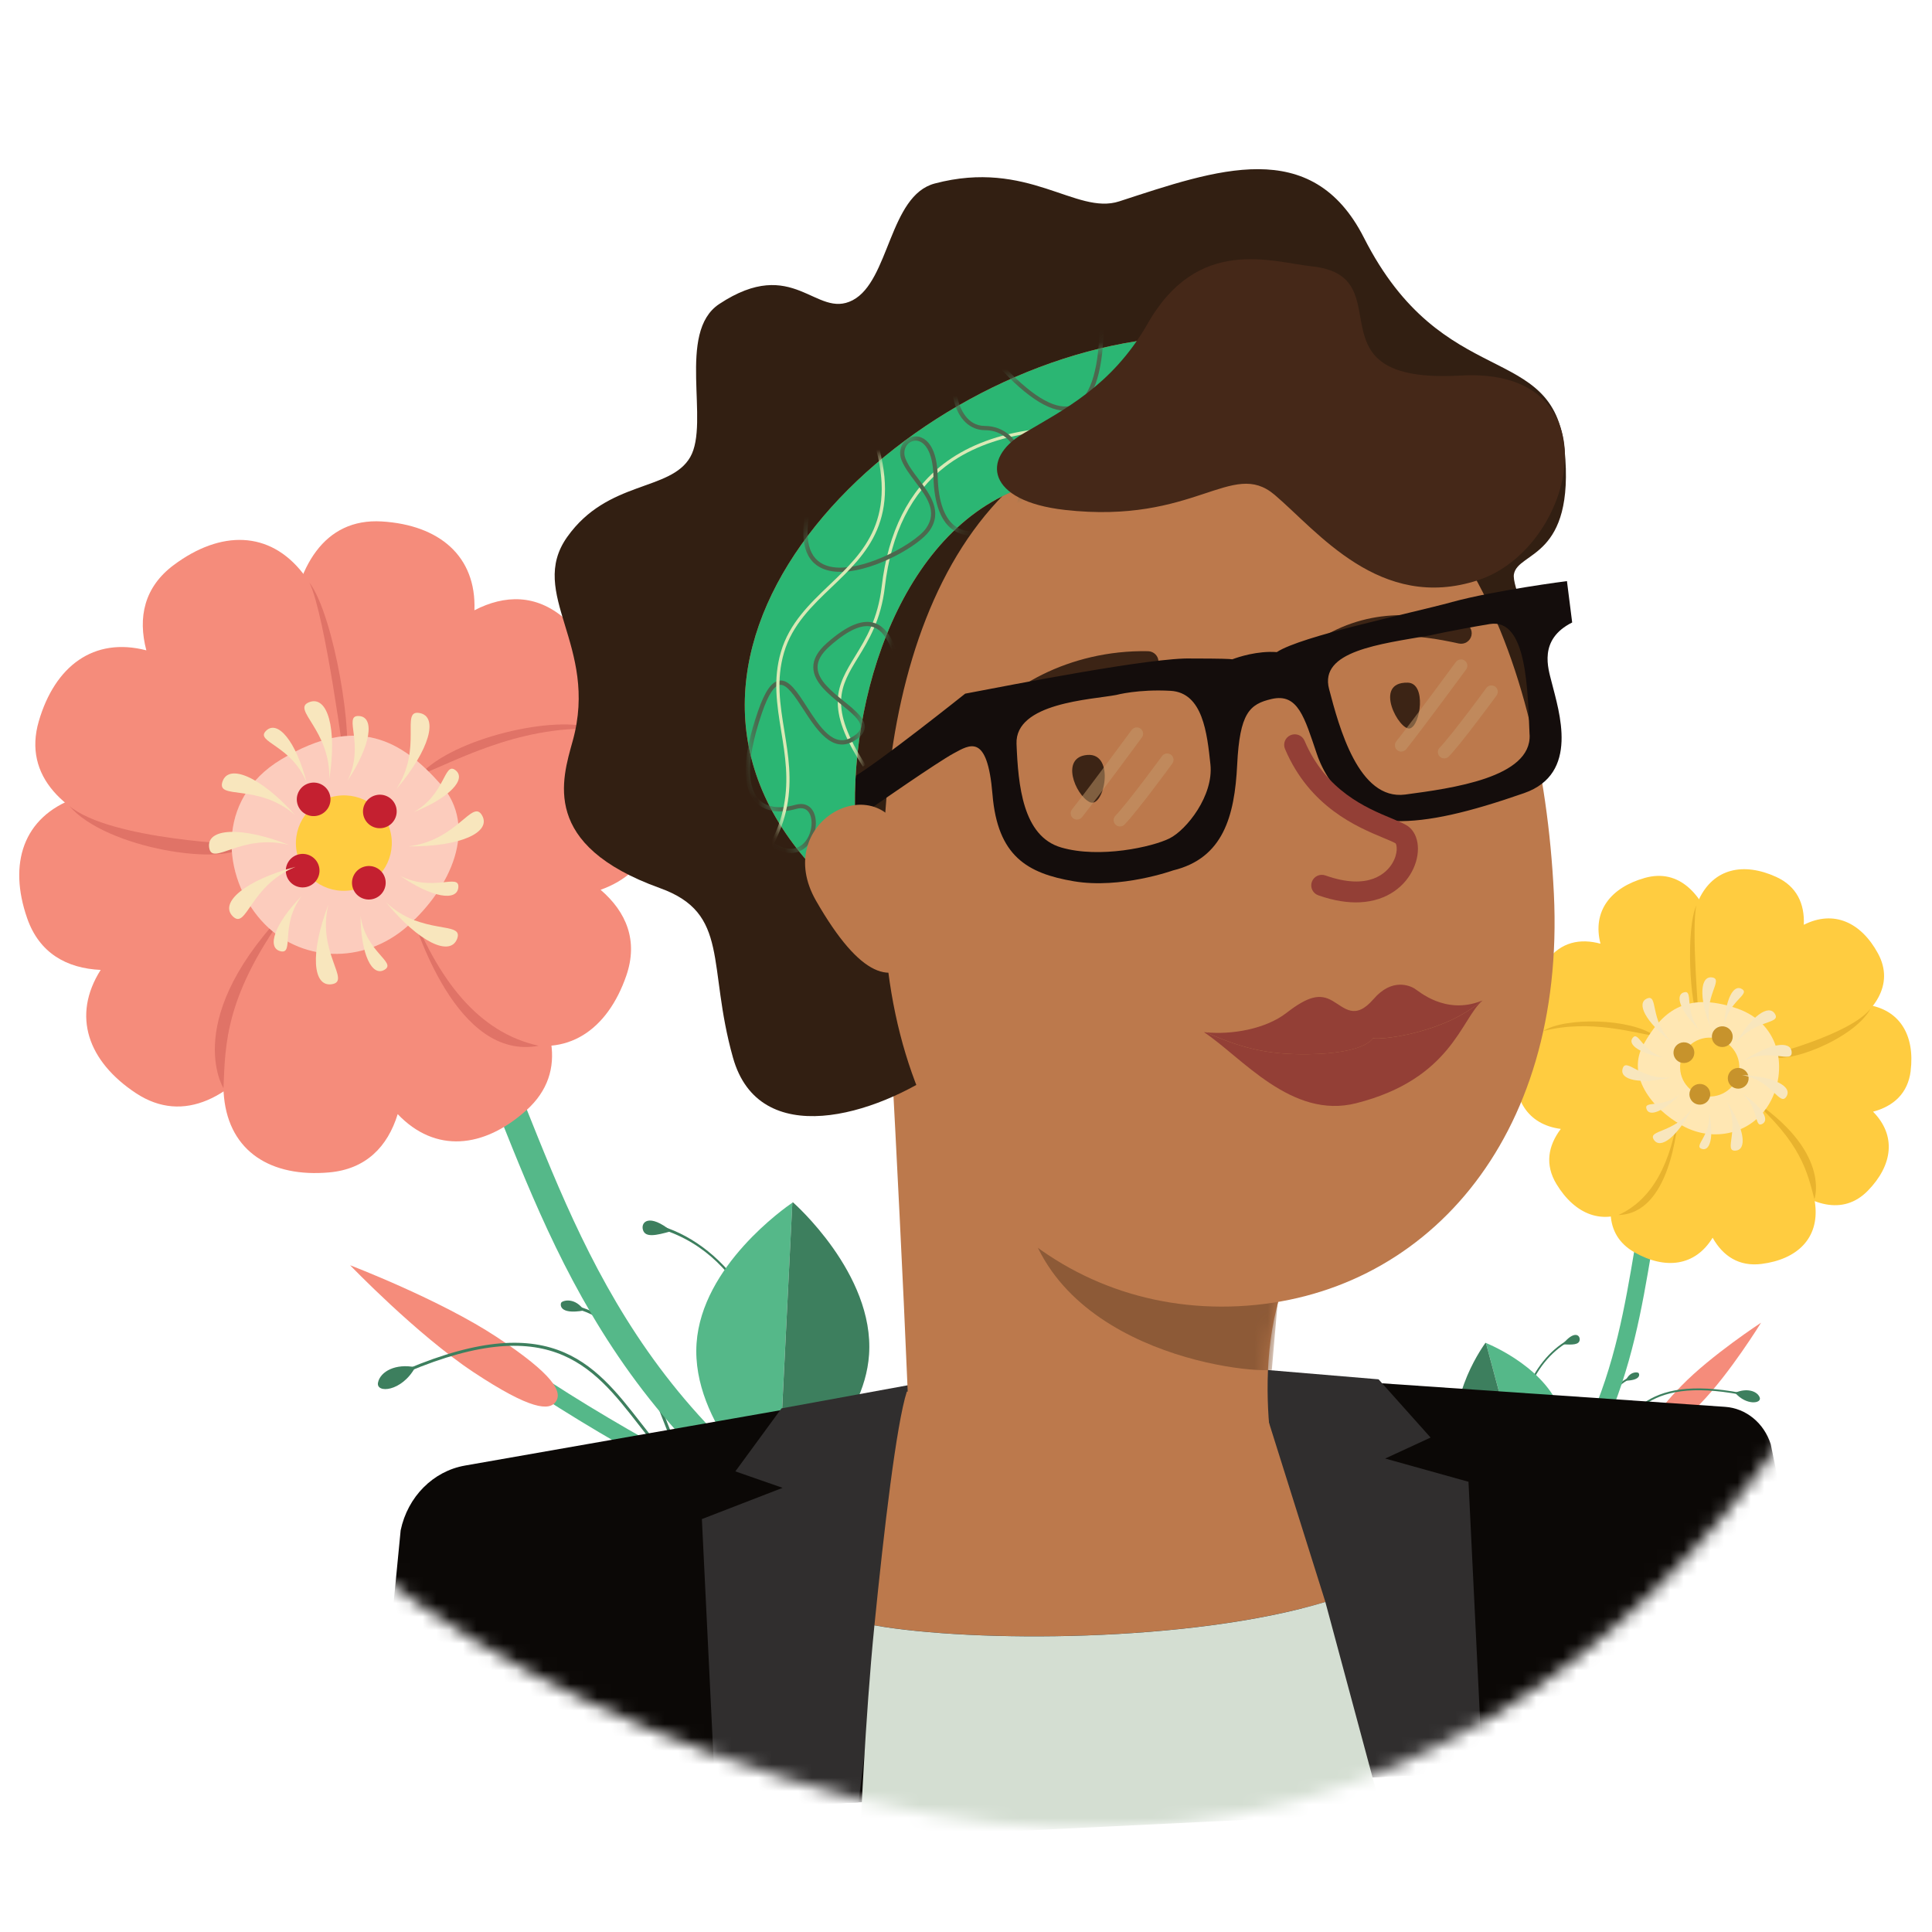 <svg width="144" height="144" viewBox="0 0 144 144" fill="none" xmlns="http://www.w3.org/2000/svg">
<g clip-path="url(#clip0_2_1609)">
<path d="M57.864 107.45C57.864 107.45 57.842 107.456 57.829 107.452C57.769 107.448 57.723 107.394 57.731 107.336C58.236 101.192 55.82 93.655 49.313 91.614C49.257 91.598 49.225 91.536 49.242 91.48C49.263 91.424 49.321 91.393 49.377 91.409C54.015 92.864 58.677 98.471 57.945 107.354C57.941 107.402 57.908 107.439 57.864 107.45Z" fill="#3D7F5E"/>
<path d="M60.146 114.392C60.024 114.424 59.89 114.421 59.759 114.373C54.332 112.395 44.249 106.883 37.742 102.34C37.452 102.138 37.382 101.738 37.585 101.449C37.788 101.161 38.191 101.089 38.481 101.294C44.916 105.786 54.861 111.225 60.201 113.171C60.537 113.294 60.705 113.661 60.584 113.994C60.508 114.198 60.341 114.34 60.142 114.393L60.146 114.392Z" fill="#55B889"/>
<path d="M49.789 109.528C49.502 109.412 46.223 108.138 43.872 109.477C41.407 110.877 40.894 114.608 40.894 114.608C40.894 114.608 40.969 114.639 41.104 114.689" fill="#55B889"/>
<path d="M49.788 109.528L49.811 109.538C49.811 109.538 49.294 113.27 46.833 114.669C44.731 115.864 41.893 114.978 41.104 114.689" fill="#3D7F5E"/>
<path d="M37.046 99.669C41.281 102.472 41.919 103.736 41.437 104.459C40.955 105.182 39.534 105.08 35.299 102.278C31.064 99.475 26.096 94.305 26.096 94.305C26.096 94.305 32.808 96.867 37.046 99.669Z" fill="#F58C7B"/>
<path d="M59.059 89.642C58.511 90.014 52.317 94.348 51.918 100.116C51.5 106.155 57.591 111.478 57.591 111.478C57.591 111.478 57.738 111.38 57.989 111.196" fill="#55B889"/>
<path d="M59.057 89.642C59.084 89.624 59.1 89.612 59.1 89.612C59.1 89.612 65.192 94.934 64.774 100.973C64.419 106.123 59.443 110.13 57.992 111.195" fill="#3D7F5E"/>
<path d="M54.526 112.152L53.635 111.926C53.007 111.767 52.473 111.403 52.004 110.897C50.236 109.571 48.911 107.87 47.618 106.211C44.126 101.724 40.827 97.487 29.291 102.737C29.238 102.758 29.173 102.736 29.147 102.684C29.121 102.629 29.148 102.567 29.2 102.541C40.895 97.222 44.243 101.525 47.788 106.08C48.886 107.493 50.008 108.935 51.412 110.145C50.644 109.001 50.046 107.456 49.428 105.865C48.004 102.181 46.388 98.008 42.25 97.416C42.192 97.407 42.15 97.352 42.159 97.295C42.167 97.238 42.223 97.196 42.284 97.203C46.549 97.813 48.19 102.05 49.637 105.791C50.393 107.74 51.118 109.616 52.152 110.74C52.637 111.101 53.155 111.434 53.713 111.729L54.527 112.156L54.526 112.152Z" fill="#3D7F5E"/>
<path d="M30.951 101.906C29.947 103.75 27.998 103.874 28.176 103.044C28.351 102.214 29.498 101.609 30.951 101.906Z" fill="#3D7F5E"/>
<path d="M43.539 97.674C41.594 98.024 41.762 97.169 41.837 97.082C41.975 96.916 42.866 96.681 43.539 97.674Z" fill="#3D7F5E"/>
<path d="M71.246 120.907C71.029 120.964 70.789 120.949 70.566 120.852C48.374 111.058 42.198 95.608 37.239 83.195C33.952 74.972 31.116 67.872 24.503 64.195C24.009 63.918 23.832 63.295 24.11 62.799C24.389 62.306 25.016 62.129 25.514 62.404C32.76 66.434 35.726 73.849 39.156 82.433C44.229 95.129 49.983 109.52 71.409 118.976C71.931 119.206 72.162 119.811 71.929 120.331C71.799 120.627 71.541 120.829 71.25 120.906L71.246 120.907Z" fill="#55B889"/>
<path d="M2.026 68.444C2.927 71.029 4.951 72.173 7.503 72.292C5.336 75.713 6.554 79.11 10.126 81.474C17.311 86.229 24.744 73.004 25.604 62.905C6.483 54.569 -0.813 60.306 2.026 68.444Z" fill="#F58C7B"/>
<path d="M42.046 46.074C39.96 44.292 37.634 44.313 35.361 45.486C35.514 41.451 32.741 39.127 28.458 38.866C19.834 38.349 20.066 53.481 24.417 62.628C45.187 60.276 48.614 51.678 42.049 46.069L42.046 46.074Z" fill="#F58C7B"/>
<path d="M24.529 87.385C27.27 87.145 28.892 85.475 29.642 83.041C32.431 85.964 36.048 85.613 39.237 82.749C45.657 76.978 34.629 66.59 25.004 63.299C12.121 79.709 15.893 88.144 24.526 87.386L24.529 87.385Z" fill="#F58C7B"/>
<path d="M12.959 42.106C10.751 43.748 10.259 46.012 10.907 48.472C6.983 47.455 4.089 49.646 2.892 53.754C0.483 62.015 15.372 65.049 25.31 62.791C27.588 42.115 19.912 36.934 12.959 42.106Z" fill="#F58C7B"/>
<path d="M46.682 72.716C47.575 70.122 46.697 67.981 44.765 66.32C48.585 64.952 49.737 61.522 48.397 57.468C45.701 49.308 31.667 55.176 24.731 62.615C34.579 80.927 43.865 80.882 46.682 72.716Z" fill="#F58C7B"/>
<path d="M21.716 67.458C13.351 75.851 16.657 81.108 16.657 81.108C16.798 77.774 16.744 74.115 21.716 67.458Z" fill="#E07367"/>
<path d="M5.172 60.077C8.277 62.643 18.385 62.963 18.385 62.963C16.936 64.647 7.919 63.282 5.172 60.077Z" fill="#E07367"/>
<path d="M23.061 43.419C24.248 45.834 25.701 57.056 25.701 57.056C26.417 55.222 24.931 45.916 23.061 43.419Z" fill="#E07367"/>
<path d="M44.342 54.32C38.449 54.105 33.674 56.896 31.308 57.749C33.731 55.029 41.434 53.226 44.342 54.32Z" fill="#E07367"/>
<path d="M30.403 67.243C32.635 73.101 35.681 76.963 40.151 77.945C34.061 79.102 30.986 69.21 30.403 67.243Z" fill="#E07367"/>
<path d="M32.845 58.451C35.699 61.659 33.584 66.201 30.353 69.049C27.121 71.898 22.315 71.803 19.461 68.592C16.607 65.384 15.972 59.604 20.952 56.606C26.656 53.174 29.991 55.24 32.84 58.449L32.845 58.451Z" fill="#FCCCBD"/>
<path d="M26.539 66.276C28.448 65.771 29.588 63.823 29.085 61.925C28.583 60.027 26.629 58.898 24.72 59.403C22.811 59.909 21.671 61.856 22.174 63.754C22.676 65.652 24.63 66.781 26.539 66.276Z" fill="#FFCC40"/>
<path d="M23.697 60.787C24.368 60.609 24.769 59.925 24.592 59.258C24.416 58.59 23.729 58.194 23.058 58.371C22.387 58.549 21.986 59.233 22.163 59.9C22.34 60.567 23.026 60.964 23.697 60.787Z" fill="#C42030"/>
<path d="M22.878 66.102C23.549 65.924 23.949 65.239 23.773 64.572C23.596 63.906 22.909 63.509 22.239 63.686C21.568 63.864 21.167 64.548 21.344 65.215C21.52 65.882 22.207 66.279 22.878 66.102Z" fill="#C42030"/>
<path d="M28.631 61.689C29.302 61.512 29.702 60.827 29.526 60.16C29.349 59.493 28.662 59.097 27.991 59.274C27.321 59.452 26.92 60.136 27.096 60.803C27.273 61.47 27.96 61.867 28.631 61.689Z" fill="#C42030"/>
<path d="M27.811 67.004C28.482 66.827 28.883 66.142 28.706 65.475C28.53 64.808 27.843 64.412 27.172 64.589C26.501 64.767 26.101 65.451 26.277 66.118C26.454 66.785 27.141 67.182 27.811 67.004Z" fill="#C42030"/>
<path d="M21.99 60.741C19.401 57.862 17.028 56.885 16.579 58.269C16.13 59.652 19.21 58.344 21.99 60.741Z" fill="#F8E6BD"/>
<path d="M24.543 58.076C25.142 54.256 24.403 51.805 23.043 52.337C21.684 52.869 24.647 54.407 24.543 58.076Z" fill="#F8E6BD"/>
<path d="M22.859 58.334C22.06 55.24 20.691 53.621 19.831 54.468C18.972 55.313 21.731 55.515 22.859 58.334Z" fill="#F8E6BD"/>
<path d="M25.899 58.203C27.664 55.523 27.951 53.423 26.742 53.367C25.534 53.31 27.237 55.475 25.899 58.203Z" fill="#F8E6BD"/>
<path d="M21.548 62.98C17.939 61.559 15.372 61.741 15.59 63.175C15.808 64.609 17.98 62.072 21.548 62.98Z" fill="#F8E6BD"/>
<path d="M22.029 64.607C18.275 65.612 16.318 67.282 17.356 68.303C18.395 69.324 18.617 65.999 22.029 64.607Z" fill="#F8E6BD"/>
<path d="M24.474 67.43C23.092 71.046 23.306 73.597 24.747 73.356C26.187 73.112 23.611 70.998 24.474 67.43Z" fill="#F8E6BD"/>
<path d="M28.776 67.258C31.233 70.246 33.559 71.329 34.073 69.968C34.587 68.606 31.451 69.777 28.776 67.258Z" fill="#F8E6BD"/>
<path d="M30.432 63.084C34.317 63.121 36.652 62.033 35.928 60.772C35.205 59.511 34.094 62.651 30.432 63.084Z" fill="#F8E6BD"/>
<path d="M29.535 58.827C32.048 55.87 32.7 53.392 31.26 53.142C29.819 52.893 31.543 55.746 29.535 58.827Z" fill="#F8E6BD"/>
<path d="M22.49 66.776C20.471 68.837 19.854 70.641 20.907 70.899C21.96 71.157 20.837 68.956 22.49 66.776Z" fill="#F8E6BD"/>
<path d="M26.874 68.251C26.89 71.125 27.728 72.834 28.661 72.281C29.594 71.729 27.235 70.956 26.874 68.251Z" fill="#F8E6BD"/>
<path d="M29.818 65.271C32.185 66.908 34.073 67.211 34.162 66.134C34.247 65.058 32.246 66.528 29.818 65.271Z" fill="#F8E6BD"/>
<path d="M30.822 60.538C33.504 59.468 34.803 58.066 33.947 57.404C33.09 56.742 33.219 59.21 30.822 60.538Z" fill="#F8E6BD"/>
<path d="M72.406 120.271C72.369 120.281 72.327 120.272 72.299 120.241C69.204 116.925 66.853 117.445 64.584 117.948C63.323 118.227 62.132 118.491 60.853 118.121C58.9 117.557 58.105 116.369 57.78 115.468C57.427 114.493 57.539 113.664 57.545 113.627C57.553 113.567 57.609 113.528 57.667 113.537C57.728 113.544 57.766 113.6 57.758 113.657C57.76 113.665 57.648 114.477 57.983 115.403C58.432 116.639 59.416 117.483 60.912 117.913C62.14 118.266 63.304 118.008 64.535 117.733C65.681 117.481 66.864 117.219 68.165 117.446C69.631 117.704 71.038 118.57 72.457 120.093C72.496 120.138 72.494 120.205 72.451 120.248C72.438 120.259 72.42 120.267 72.406 120.271Z" fill="#3D7F5E"/>
<path d="M50.038 91.763C48.375 90.406 47.747 91.085 47.922 91.669C48.096 92.254 48.873 92.095 50.038 91.763Z" fill="#3D7F5E"/>
<path d="M67.175 119.33C67.175 119.33 67.157 119.335 67.145 119.334C67.114 119.334 66.419 119.314 66.05 119.185C63.682 118.347 62.733 116.413 61.895 114.705C61.139 113.158 60.541 111.938 59.118 111.966C59.059 111.966 59.008 111.921 59.007 111.858C59.008 111.8 59.053 111.748 59.116 111.748C60.675 111.718 61.329 113.057 62.09 114.61C62.911 116.28 63.837 118.173 66.122 118.982C66.457 119.101 67.143 119.119 67.151 119.117C67.21 119.117 67.258 119.167 67.254 119.226C67.251 119.274 67.22 119.318 67.175 119.33Z" fill="#3D7F5E"/>
<path d="M113.806 110.69C113.775 110.691 113.748 110.674 113.739 110.644C112.981 108.161 112.987 105.765 113.749 103.719C114.369 102.052 115.494 100.655 116.829 99.893C116.859 99.876 116.901 99.89 116.922 99.919C116.939 99.952 116.925 99.991 116.896 100.011C114.329 101.474 112.287 105.412 113.866 110.607C113.876 110.641 113.858 110.68 113.821 110.689C113.817 110.689 113.809 110.69 113.806 110.69Z" fill="#3D7F5E"/>
<path d="M113.366 115.184C113.229 115.19 113.088 115.125 113.01 115C112.89 114.816 112.947 114.571 113.132 114.456C116.101 112.579 121.397 107.99 124.693 104.434C124.842 104.275 125.093 104.263 125.256 104.41C125.416 104.558 125.428 104.807 125.279 104.97C121.944 108.566 116.575 113.216 113.557 115.121C113.498 115.158 113.43 115.18 113.362 115.184L113.366 115.184Z" fill="#55B889"/>
<path d="M118.948 110.887C119.107 110.781 120.92 109.582 122.515 110.081C124.187 110.602 124.983 112.784 124.983 112.784C124.983 112.784 124.942 112.813 124.865 112.862" fill="#55B889"/>
<path d="M118.948 110.887L118.937 110.895C118.937 110.895 119.737 113.077 121.405 113.599C122.83 114.045 124.428 113.137 124.868 112.858" fill="#3D7F5E"/>
<path d="M125.348 103.265C123.155 105.513 122.937 106.361 123.321 106.733C123.705 107.104 124.551 106.859 126.744 104.611C128.937 102.362 131.257 98.588 131.257 98.588C131.257 98.588 127.541 101.017 125.348 103.265Z" fill="#F58C7B"/>
<path d="M110.752 100.098C111.129 100.25 115.437 102.053 116.431 105.484C117.471 109.071 114.491 113.086 114.491 113.086C114.491 113.086 114.39 113.045 114.214 112.967" fill="#55B889"/>
<path d="M110.752 100.098L110.72 100.084C110.72 100.084 107.74 104.095 108.78 107.686C109.669 110.747 113.193 112.512 114.21 112.967" fill="#3D7F5E"/>
<path d="M116.431 113.09L116.866 112.724C117.167 112.475 117.436 112.204 117.681 111.923C118.16 111.107 118.352 109.881 118.553 108.606C118.937 106.158 119.374 103.385 121.871 102.456C121.904 102.443 121.943 102.46 121.956 102.494C121.969 102.527 121.952 102.566 121.919 102.579C119.496 103.481 119.065 106.212 118.687 108.622C118.524 109.665 118.364 110.677 118.048 111.465C118.735 110.553 119.227 109.532 119.704 108.538C121.252 105.321 122.708 102.283 130.463 103.96C130.498 103.966 130.522 104.002 130.513 104.041C130.507 104.075 130.47 104.1 130.431 104.09C122.781 102.438 121.344 105.427 119.821 108.593C119.261 109.761 118.683 110.964 117.788 111.997C117.569 112.364 117.294 112.654 116.936 112.831L116.427 113.087L116.431 113.09Z" fill="#3D7F5E"/>
<path d="M129.324 103.81C130.172 104.792 131.364 104.613 131.15 104.135C130.937 103.656 130.164 103.44 129.324 103.81Z" fill="#3D7F5E"/>
<path d="M121.172 102.911C122.39 102.867 122.18 102.373 122.124 102.33C122.017 102.248 121.451 102.223 121.172 102.911Z" fill="#3D7F5E"/>
<path d="M107.537 120.572C107.331 120.582 107.121 120.494 106.991 120.315C106.782 120.033 106.843 119.636 107.127 119.429C118.825 110.908 120.421 101.466 121.826 93.135C122.775 87.502 123.598 82.638 127.447 79.252C127.71 79.019 128.112 79.045 128.346 79.307C128.579 79.568 128.553 79.967 128.29 80.2C124.777 83.289 123.994 87.947 123.082 93.343C121.71 101.486 120 111.62 107.881 120.449C107.778 120.526 107.658 120.566 107.537 120.572Z" fill="#55B889"/>
<path d="M142.412 79.816C142.204 81.494 141.134 82.452 139.606 82.859C141.362 84.639 141.07 86.851 139.222 88.745C135.504 92.557 129.289 85.552 127.45 79.566C137.905 72.023 143.062 74.528 142.408 79.816L142.412 79.816Z" fill="#FFCC40"/>
<path d="M115.329 71.568C116.353 70.218 117.765 69.926 119.29 70.337C118.67 67.922 120.04 66.154 122.593 65.435C127.733 63.991 129.57 73.153 128.136 79.249C115.29 80.556 112.097 75.818 115.329 71.568Z" fill="#FFCC40"/>
<path d="M131.304 94.205C129.618 94.42 128.421 93.625 127.649 92.253C126.346 94.382 124.118 94.649 121.816 93.336C117.186 90.696 122.486 82.976 127.866 79.728C137.788 87.943 136.615 93.526 131.3 94.205L131.304 94.205Z" fill="#FFCC40"/>
<path d="M132.373 65.353C133.921 66.055 134.514 67.356 134.446 68.928C136.681 67.8 138.713 68.744 139.973 71.062C142.507 75.733 133.913 79.521 127.62 79.459C123.544 67.276 127.501 63.146 132.373 65.353Z" fill="#FFCC40"/>
<path d="M116.011 88.256C115.133 86.809 115.384 85.399 116.333 84.143C113.848 83.821 112.706 81.902 112.982 79.277C113.545 73.997 122.783 75.696 127.943 79.277C124.389 91.623 118.775 92.814 116.011 88.256Z" fill="#FFCC40"/>
<path d="M130.396 81.807C136.543 85.775 135.236 89.382 135.236 89.382C134.712 87.388 134.268 85.173 130.396 81.807Z" fill="#E8B32E"/>
<path d="M139.423 75.178C137.883 77.133 131.824 78.656 131.824 78.656C132.92 79.482 138.185 77.475 139.423 75.178Z" fill="#E8B32E"/>
<path d="M126.443 67.472C126.041 69.084 126.628 76.051 126.628 76.051C125.954 75.038 125.637 69.228 126.443 67.472Z" fill="#E8B32E"/>
<path d="M115.022 76.847C118.55 75.944 121.799 77.002 123.342 77.208C121.524 75.883 116.637 75.806 115.022 76.847Z" fill="#E8B32E"/>
<path d="M125.123 82.817C124.543 86.647 123.209 89.376 120.636 90.559C124.466 90.46 125.028 84.084 125.123 82.817Z" fill="#E8B32E"/>
<path d="M122.503 77.829C121.201 80.139 123.067 82.603 125.394 83.9C127.722 85.196 130.608 84.506 131.909 82.195C133.211 79.885 132.843 76.314 129.444 75.156C125.553 73.833 123.809 75.518 122.507 77.832L122.503 77.829Z" fill="#FFE7B3"/>
<path d="M127.538 81.726C128.757 81.667 129.696 80.637 129.637 79.426C129.578 78.215 128.543 77.281 127.325 77.34C126.107 77.399 125.167 78.429 125.226 79.64C125.285 80.852 126.32 81.785 127.538 81.726Z" fill="#FFCC40"/>
<path d="M128.407 78.039C128.836 78.018 129.167 77.655 129.146 77.229C129.125 76.803 128.761 76.474 128.332 76.495C127.904 76.516 127.573 76.879 127.594 77.305C127.614 77.731 127.979 78.06 128.407 78.039Z" fill="#C7932C"/>
<path d="M129.595 81.142C130.024 81.121 130.354 80.758 130.333 80.332C130.313 79.906 129.948 79.577 129.52 79.598C129.091 79.619 128.76 79.981 128.781 80.408C128.802 80.834 129.166 81.163 129.595 81.142Z" fill="#C7932C"/>
<path d="M125.546 79.231C125.975 79.211 126.305 78.848 126.285 78.422C126.264 77.996 125.9 77.667 125.471 77.688C125.042 77.709 124.712 78.071 124.732 78.498C124.753 78.924 125.117 79.252 125.546 79.231Z" fill="#C7932C"/>
<path d="M126.733 82.335C127.162 82.314 127.493 81.951 127.472 81.525C127.451 81.099 127.087 80.77 126.658 80.791C126.23 80.812 125.899 81.174 125.92 81.601C125.94 82.027 126.305 82.356 126.733 82.335Z" fill="#C7932C"/>
<path d="M129.355 77.787C130.542 75.709 131.848 74.808 132.301 75.582C132.754 76.356 130.723 75.973 129.355 77.787Z" fill="#F8E6BD"/>
<path d="M127.467 76.514C126.604 74.286 126.733 72.711 127.621 72.853C128.508 72.996 126.922 74.312 127.467 76.514Z" fill="#F8E6BD"/>
<path d="M128.517 76.448C128.596 74.474 129.211 73.318 129.84 73.72C130.47 74.121 128.831 74.603 128.517 76.448Z" fill="#F8E6BD"/>
<path d="M126.664 76.77C125.247 75.383 124.802 74.154 125.521 73.96C126.239 73.766 125.498 75.295 126.664 76.77Z" fill="#F8E6BD"/>
<path d="M129.917 79.082C131.911 77.75 133.485 77.522 133.54 78.417C133.595 79.313 131.953 78.066 129.917 79.082Z" fill="#F8E6BD"/>
<path d="M129.838 80.125C132.238 80.239 133.635 80.99 133.142 81.741C132.648 82.493 132.079 80.516 129.838 80.125Z" fill="#F8E6BD"/>
<path d="M128.729 82.15C130.035 84.151 130.24 85.718 129.339 85.762C128.438 85.806 129.716 84.19 128.729 82.15Z" fill="#F8E6BD"/>
<path d="M126.11 82.614C125.017 84.74 123.753 85.7 123.266 84.947C122.78 84.194 124.826 84.488 126.11 82.614Z" fill="#F8E6BD"/>
<path d="M124.565 80.309C122.223 80.84 120.674 80.491 120.945 79.636C121.216 78.782 122.3 80.529 124.565 80.309Z" fill="#F8E6BD"/>
<path d="M124.552 77.623C122.647 76.169 121.931 74.756 122.768 74.42C123.605 74.08 122.938 76.026 124.552 77.623Z" fill="#F8E6BD"/>
<path d="M129.844 81.496C131.332 82.474 131.938 83.483 131.339 83.777C130.739 84.072 131.129 82.594 129.844 81.496Z" fill="#F8E6BD"/>
<path d="M127.389 82.961C127.756 84.698 127.472 85.841 126.837 85.63C126.201 85.418 127.524 84.641 127.389 82.961Z" fill="#F8E6BD"/>
<path d="M125.224 81.551C124.006 82.849 122.907 83.282 122.716 82.643C122.524 82.004 123.923 82.63 125.224 81.551Z" fill="#F8E6BD"/>
<path d="M123.997 78.825C122.237 78.531 121.27 77.855 121.699 77.345C122.127 76.831 122.376 78.339 123.997 78.825Z" fill="#F8E6BD"/>
<path d="M106.698 120.34C106.698 120.34 106.671 120.341 106.659 120.331C106.628 120.313 106.618 120.272 106.636 120.241C108.108 117.766 109.633 117.772 111.113 117.779C111.89 117.783 112.626 117.785 113.325 117.41C115.341 116.323 114.7 114.505 114.674 114.426C114.661 114.393 114.678 114.354 114.715 114.341C114.749 114.328 114.788 114.345 114.801 114.382C114.81 114.401 115.508 116.387 113.391 117.528C112.667 117.92 111.912 117.915 111.115 117.912C109.678 117.906 108.191 117.903 106.757 120.311C106.747 120.33 106.724 120.343 106.702 120.344L106.698 120.34Z" fill="#3D7F5E"/>
<path d="M116.474 100.195C117.301 99.157 117.771 99.483 117.74 99.86C117.708 100.237 117.22 100.242 116.474 100.195Z" fill="#3D7F5E"/>
<path d="M109.736 119.086C109.706 119.087 109.674 119.066 109.669 119.036C109.66 118.998 109.681 118.963 109.718 118.954C109.722 118.954 110.133 118.854 110.322 118.735C111.598 117.945 111.91 116.683 112.184 115.567C112.438 114.531 112.662 113.637 113.605 113.448C113.643 113.438 113.678 113.463 113.684 113.501C113.69 113.538 113.669 113.573 113.631 113.579C112.77 113.75 112.57 114.567 112.311 115.599C112.027 116.738 111.709 118.031 110.388 118.849C110.181 118.977 109.763 119.077 109.748 119.081C109.744 119.082 109.74 119.082 109.736 119.082L109.736 119.086Z" fill="#3D7F5E"/>
<mask id="mask0_2_1609" style="mask-type:luminance" maskUnits="userSpaceOnUse" x="5" y="-2" width="143" height="139">
<path d="M115.4 5.232C81.123 -9.469 36.374 -1.713 16.306 34.101C-3.758 69.915 0.91 114.386 58.639 132.597C116.368 150.807 143.759 96.506 147.307 73.938C150.855 51.371 140.446 15.975 115.4 5.232Z" fill="white"/>
</mask>
<g mask="url(#mask0_2_1609)">
<path d="M34.652 109.235L78.996 101.457L128.583 104.858C130.14 104.965 131.486 106.07 131.982 107.649L136.729 130.798L27.718 136.102L29.863 114.058C30.389 111.557 32.282 109.65 34.656 109.235L34.652 109.235Z" fill="#0B0806"/>
<path d="M58.248 104.972L54.809 109.668L58.33 110.895L52.314 113.223L53.367 134.854L63.991 134.337L67.787 103.227L58.248 104.972Z" fill="#302E2E"/>
<path d="M102.75 102.807L106.628 107.147L103.243 108.71L109.453 110.443L110.505 132.074L99.885 132.591L93.086 101.996L102.75 102.807Z" fill="#302E2E"/>
<path d="M65.915 69.041C65.915 69.041 67.435 96.206 67.825 108.292C73.159 117.242 90.051 119.411 95.117 109.947C95.117 109.947 92.305 97.357 98.494 91.295L65.916 69.045" fill="#BC794C"/>
<mask id="mask1_2_1609" style="mask-type:luminance" maskUnits="userSpaceOnUse" x="65" y="69" width="34" height="48">
<path d="M65.915 69.041C65.915 69.041 67.435 96.206 67.825 108.292C73.159 117.242 90.051 119.411 95.117 109.947C95.117 109.947 92.305 97.357 98.494 91.295L65.916 69.045" fill="white"/>
</mask>
<g mask="url(#mask1_2_1609)">
<path d="M94.793 102.11C91.714 102.351 76.275 100.036 76.12 87.529L95.563 93.257L94.793 102.11Z" fill="#8D5A37"/>
</g>
<path d="M70.365 79.569C65.21 83.224 56.577 85.743 54.633 78.834C52.688 71.925 54.433 68.08 49.188 66.194C40.269 62.982 41.888 58.109 42.689 55.212C44.657 48.113 39.267 44.267 42.277 40.02C45.291 35.772 49.961 36.644 51.445 34.071C52.928 31.497 50.416 24.767 53.607 22.66C59.165 18.986 60.806 23.81 63.553 22.377C66.3 20.943 66.269 14.574 69.671 13.677C76.625 11.838 80.196 16.056 83.419 15.009C90.65 12.656 97.77 10.058 101.661 17.722C107.558 29.339 115.814 25.337 116.615 33.503C117.417 41.67 113.161 41.073 112.84 42.791C112.52 44.508 118.644 54.515 112.673 58.004C106.706 61.497 70.357 79.57 70.357 79.57L70.365 79.569Z" fill="#321F12"/>
<path d="M115.817 66.613C116.712 85.001 106.082 96.687 92.301 97.357C78.52 98.028 66.806 87.432 65.911 69.042C65.016 50.651 70.671 31.661 89.061 30.766C107.451 29.871 114.922 48.226 115.817 66.613Z" fill="#BC794C"/>
<path d="M73.629 55.39C73.465 55.398 73.295 55.353 73.149 55.254C72.787 55.01 72.694 54.522 72.936 54.161C74.832 51.374 79.594 48.425 85.572 48.536C86.007 48.545 86.356 48.904 86.347 49.336C86.338 49.769 85.977 50.12 85.542 50.107C79.339 49.992 75.443 53.285 74.248 55.041C74.102 55.253 73.872 55.374 73.632 55.386L73.629 55.39Z" fill="#3C2415"/>
<path d="M98.219 49.456C97.956 49.469 97.695 49.352 97.535 49.125C97.282 48.77 97.369 48.281 97.722 48.029C101.798 45.158 105.716 45.699 109.072 46.426C109.499 46.519 109.767 46.938 109.674 47.364C109.58 47.789 109.162 48.056 108.731 47.963C105.568 47.275 102.18 46.811 98.635 49.311C98.506 49.4 98.363 49.449 98.219 49.456Z" fill="#3C2415"/>
<path d="M81.04 56.269C79.016 56.435 80.136 59.235 81.211 59.781C82.286 60.328 83.17 56.093 81.04 56.269Z" fill="#3C2415"/>
<path d="M104.924 50.881C102.291 50.819 104.304 54.508 105.09 54.291C105.876 54.075 106.34 50.914 104.924 50.881Z" fill="#3C2415"/>
<path d="M102.328 77.385C102.328 77.385 101.785 78.522 97.484 78.576C94.425 78.615 92.49 78.103 89.884 76.945C89.834 76.939 89.785 76.938 89.739 76.933C92.559 78.804 96.257 83.449 101.077 82.229C108.186 80.432 108.901 75.932 110.497 74.574C110.463 74.587 110.433 74.596 110.403 74.609C107.734 76.948 103.074 77.531 102.328 77.389L102.328 77.385Z" fill="#933F36"/>
<path d="M105.413 73.669C105.104 73.49 103.769 72.85 102.38 74.461C100.99 76.071 100.228 75.119 99.302 74.588C98.377 74.053 97.505 74.243 95.889 75.493C94.317 76.714 91.768 77.13 89.888 76.944C92.494 78.102 94.429 78.615 97.487 78.576C101.792 78.522 102.331 77.385 102.331 77.385C103.078 77.527 107.734 76.944 110.406 74.605C107.698 75.665 105.719 73.843 105.413 73.669Z" fill="#933F36"/>
<path d="M108.215 44.877C105.006 45.749 96.986 47.405 95.166 48.604C93.716 48.496 92.291 48.975 91.849 49.141C91.676 49.111 90.977 49.081 88.839 49.082C85.971 48.968 75.448 51.034 71.939 51.701C71.939 51.701 65.415 56.907 63.55 57.961C61.684 59.014 61.455 60.109 61.161 61.352C61.161 61.352 62.807 59.536 65.1 60.125C65.1 60.125 69.881 56.796 71.081 56.151C72.281 55.505 73.594 54.611 73.974 59.209C74.354 63.806 76.559 65.097 80.045 65.686C83.531 66.274 87.434 64.875 87.434 64.875C91.164 63.97 92.022 60.847 92.212 56.995C92.402 53.142 93.132 52.478 94.783 52.098C96.747 51.646 97.228 53.476 98.15 56.194C99.067 58.916 101.546 61.142 104.004 61.2C106.465 61.258 109.439 60.564 113.596 59.115C117.752 57.67 116.2 53.031 115.647 50.833C115.397 49.829 114.643 47.668 117.181 46.396L116.791 43.311C116.791 43.311 111.431 44 108.222 44.872L108.215 44.877ZM90.218 56.978C90.464 59.301 88.439 61.855 87.17 62.489C85.901 63.123 81.968 64.004 79.095 63.166C76.222 62.332 75.888 58.513 75.766 55.445C75.643 52.377 81.353 52.149 83.204 51.797C83.204 51.797 84.84 51.354 87.248 51.49C89.656 51.627 89.971 54.659 90.218 56.978ZM114.009 54.763C114.157 57.958 108.223 58.755 104.739 59.22C101.255 59.685 99.801 54.169 99.061 51.352C98.322 48.53 102.791 48.013 106.631 47.349C106.631 47.349 108.214 46.984 111.035 46.513C113.855 46.042 113.857 51.568 114.005 54.763L114.009 54.763Z" fill="#140D0C"/>
<path d="M101.36 67.252C100.466 67.296 99.43 67.145 98.254 66.729C97.843 66.582 97.631 66.134 97.779 65.725C97.927 65.316 98.377 65.105 98.789 65.251C102.078 66.422 103.367 65.017 103.765 64.361C104.231 63.596 104.112 62.946 104.012 62.852C103.808 62.741 103.478 62.601 103.093 62.442C101.178 61.645 97.615 60.162 95.776 55.821C95.608 55.419 95.795 54.959 96.199 54.792C96.598 54.625 97.065 54.81 97.233 55.212C98.818 58.959 101.876 60.231 103.704 60.991C104.132 61.171 104.506 61.323 104.792 61.484C105.72 62 105.96 63.402 105.343 64.747C104.771 65.999 103.447 67.151 101.36 67.252Z" fill="#933F36"/>
<path opacity="0.5" d="M80.298 61.088C80.188 61.093 80.075 61.06 79.984 60.989C79.778 60.829 79.741 60.531 79.902 60.326C81.249 58.623 84.313 54.453 84.345 54.41C84.499 54.202 84.797 54.153 85.007 54.306C85.216 54.458 85.265 54.755 85.111 54.964C85.079 55.007 82.004 59.189 80.651 60.904C80.561 61.014 80.434 61.077 80.301 61.084L80.298 61.088Z" fill="#C49A6C"/>
<path opacity="0.5" d="M83.502 61.599C83.376 61.605 83.248 61.562 83.148 61.468C82.961 61.288 82.954 60.989 83.135 60.802C84.057 59.847 86.587 56.389 86.612 56.354C86.766 56.142 87.061 56.097 87.274 56.249C87.487 56.402 87.532 56.696 87.379 56.908C87.275 57.053 84.788 60.452 83.819 61.454C83.732 61.546 83.616 61.593 83.498 61.599L83.502 61.599Z" fill="#C49A6C"/>
<path opacity="0.5" d="M104.465 56.019C104.355 56.025 104.242 55.992 104.151 55.921C103.945 55.76 103.908 55.463 104.069 55.258C105.416 53.555 108.48 49.385 108.512 49.342C108.665 49.13 108.964 49.085 109.174 49.237C109.383 49.39 109.432 49.687 109.278 49.896C109.246 49.939 106.172 54.121 104.818 55.836C104.728 55.946 104.602 56.009 104.468 56.016L104.465 56.019Z" fill="#C49A6C"/>
<path opacity="0.5" d="M107.669 56.527C107.543 56.533 107.415 56.49 107.315 56.396C107.128 56.216 107.121 55.917 107.302 55.73C108.224 54.775 110.754 51.317 110.779 51.282C110.933 51.07 111.228 51.025 111.441 51.178C111.654 51.33 111.699 51.624 111.546 51.836C111.442 51.981 108.955 55.38 107.986 56.383C107.899 56.474 107.783 56.521 107.665 56.527L107.669 56.527Z" fill="#C49A6C"/>
<path d="M86.499 25.202C67.194 27.104 46.075 47.65 60.017 64.011L63.987 63.818C62.659 54.237 66.248 40.87 75.102 36.797C83.957 32.724 90.475 31.55 90.475 31.55L86.503 25.205L86.499 25.202Z" fill="#EB4724"/>
<path d="M86.499 25.202C67.194 27.104 46.075 47.65 60.017 64.011L63.987 63.818C62.659 54.237 66.248 40.87 75.102 36.797C83.957 32.724 90.475 31.55 90.475 31.55L86.503 25.205L86.499 25.202Z" fill="#2BB673"/>
<mask id="mask2_2_1609" style="mask-type:luminance" maskUnits="userSpaceOnUse" x="55" y="25" width="36" height="40">
<path d="M86.499 25.202C67.194 27.104 46.075 47.65 60.017 64.011L63.987 63.818C62.659 54.237 66.248 40.87 75.102 36.797C83.957 32.724 90.475 31.55 90.475 31.55L86.503 25.205L86.499 25.202Z" fill="white"/>
</mask>
<g mask="url(#mask2_2_1609)">
<path d="M64.318 57.139C61.432 52.678 62.4 51.096 63.742 48.901C64.536 47.604 65.433 46.139 65.715 43.719C66.192 39.644 67.735 36.575 70.299 34.597C73.569 32.077 78.576 31.257 85.176 32.16L85.141 32.393C78.606 31.498 73.664 32.303 70.445 34.783C67.933 36.721 66.421 39.735 65.953 43.745C65.665 46.215 64.751 47.707 63.946 49.02C62.65 51.141 61.71 52.672 64.517 57.008L64.317 57.135L64.318 57.139Z" fill="#D9E9B5"/>
<path d="M62.864 42.614C62.267 42.644 61.719 42.568 61.258 42.355C59.835 41.689 59.505 39.928 60.283 37.108L60.588 37.192C59.859 39.839 60.13 41.482 61.393 42.072C63.566 43.084 68.149 40.622 69.023 39.378C69.9 38.13 69.081 37.048 68.217 35.904C67.826 35.388 67.423 34.851 67.202 34.312C66.986 33.788 67.085 33.23 67.452 32.863C67.779 32.537 68.243 32.438 68.659 32.604C69.098 32.779 69.844 33.388 69.89 35.5C69.931 37.446 70.43 38.764 71.329 39.307C72.095 39.77 73.174 39.687 74.443 39.069C75.903 38.353 76.392 36.116 76.006 34.448C75.842 33.732 75.254 32.067 73.401 32.062C72.307 32.059 71.448 31.244 71.1 29.889C70.752 28.534 70.995 26.805 72.002 26.256C72.555 25.952 73.517 25.917 74.972 27.449C77.097 29.688 78.836 30.638 79.999 30.191C81.189 29.739 81.868 27.785 81.951 24.544L82.267 24.551C82.175 27.978 81.452 29.973 80.113 30.481C78.803 30.981 76.996 30.03 74.742 27.661C73.713 26.578 72.794 26.176 72.152 26.529C71.384 26.949 71.051 28.421 71.405 29.81C71.555 30.39 72.047 31.741 73.401 31.748C74.842 31.753 75.93 32.735 76.311 34.38C76.722 36.164 76.18 38.571 74.579 39.354C73.209 40.023 72.027 40.103 71.163 39.581C70.154 38.97 69.619 37.602 69.574 35.512C69.53 33.509 68.835 33.016 68.54 32.898C68.24 32.779 67.909 32.852 67.672 33.088C67.454 33.303 67.295 33.709 67.494 34.195C67.698 34.701 68.072 35.194 68.467 35.717C69.319 36.847 70.284 38.126 69.279 39.562C68.524 40.641 65.31 42.503 62.861 42.622L62.864 42.614Z" fill="#4C684E"/>
<path d="M59.02 63.578C58.438 63.606 57.645 63.353 56.641 62.394L56.859 62.167C57.978 63.239 58.999 63.538 59.724 63.01C60.45 62.481 60.663 61.296 60.354 60.667C60.167 60.286 59.822 60.155 59.356 60.287C58.062 60.657 56.987 60.482 56.332 59.794C55.268 58.682 55.324 56.398 56.497 53.006C57.012 51.521 57.518 50.796 58.09 50.726C58.829 50.637 59.432 51.589 60.141 52.688C61.114 54.195 62.123 55.749 63.483 54.955C63.91 54.707 64.126 54.461 64.145 54.206C64.185 53.704 63.463 53.118 62.697 52.503C61.733 51.724 60.642 50.841 60.62 49.762C60.605 49.141 60.938 48.541 61.632 47.927C63.149 46.588 64.338 46.109 65.262 46.466C66.474 46.93 67.198 48.801 67.604 52.522L67.289 52.556C66.903 49.013 66.223 47.173 65.147 46.76C64.343 46.45 63.26 46.908 61.842 48.163C61.221 48.713 60.922 49.235 60.936 49.758C60.955 50.693 61.986 51.529 62.895 52.262C63.76 52.963 64.506 53.567 64.458 54.233C64.43 54.598 64.164 54.925 63.642 55.231C62.019 56.182 60.831 54.341 59.875 52.864C59.248 51.894 58.644 50.983 58.129 51.046C57.7 51.098 57.254 51.794 56.8 53.112C55.393 57.187 55.895 58.879 56.566 59.582C57.136 60.179 58.096 60.326 59.273 59.988C59.885 59.814 60.387 60.01 60.641 60.532C61.009 61.283 60.774 62.64 59.912 63.266C59.71 63.412 59.412 63.559 59.02 63.578Z" fill="#4C684E"/>
<path d="M54.731 66.834L54.559 66.672C59.398 61.699 58.805 58.048 58.229 54.521C57.907 52.532 57.599 50.655 58.207 48.583C58.831 46.453 60.354 44.999 61.829 43.59C64.39 41.146 67.034 38.618 64.991 32.43L65.216 32.354C67.308 38.68 64.605 41.26 61.993 43.756C60.54 45.142 59.039 46.575 58.435 48.644C57.843 50.666 58.143 52.52 58.463 54.479C59.046 58.066 59.649 61.774 54.727 66.834L54.731 66.834Z" fill="#D9E9B5"/>
</g>
<path d="M85.476 24.236C82.82 28.796 79.284 30.537 76.216 32.346C73.147 34.155 73.493 37.345 79.369 38.006C89.077 39.103 91.806 34.172 94.999 36.878C98.195 39.584 102.85 45.634 110.159 43.247C117.468 40.86 120.522 27.329 108.86 27.991C97.198 28.649 104.7 20.587 97.792 19.854C94.807 19.537 89.231 17.5 85.476 24.236Z" fill="#452818"/>
<path d="M67.344 62.392C65.246 57.105 57.497 61.34 60.825 67.14C64.152 72.94 66.543 73.506 68.362 71.333" fill="#BC794C"/>
<path d="M98.785 119.398L93.816 103.6L67.59 103.721C66.812 106.135 65.891 113.994 65.175 121.143C72.602 122.434 88.706 122.431 98.785 119.398Z" fill="#BC794C"/>
<path d="M103.019 135.144L98.784 119.402C88.705 122.435 72.601 122.438 65.174 121.147C64.478 128.075 64.106 137.037 64.106 137.037L103.015 135.144L103.019 135.144Z" fill="#D4DED2"/>
</g>
</g>
<defs>
<clipPath id="clip0_2_1609">
<rect width="144" height="144" fill="white"/>
</clipPath>
</defs>
</svg>

